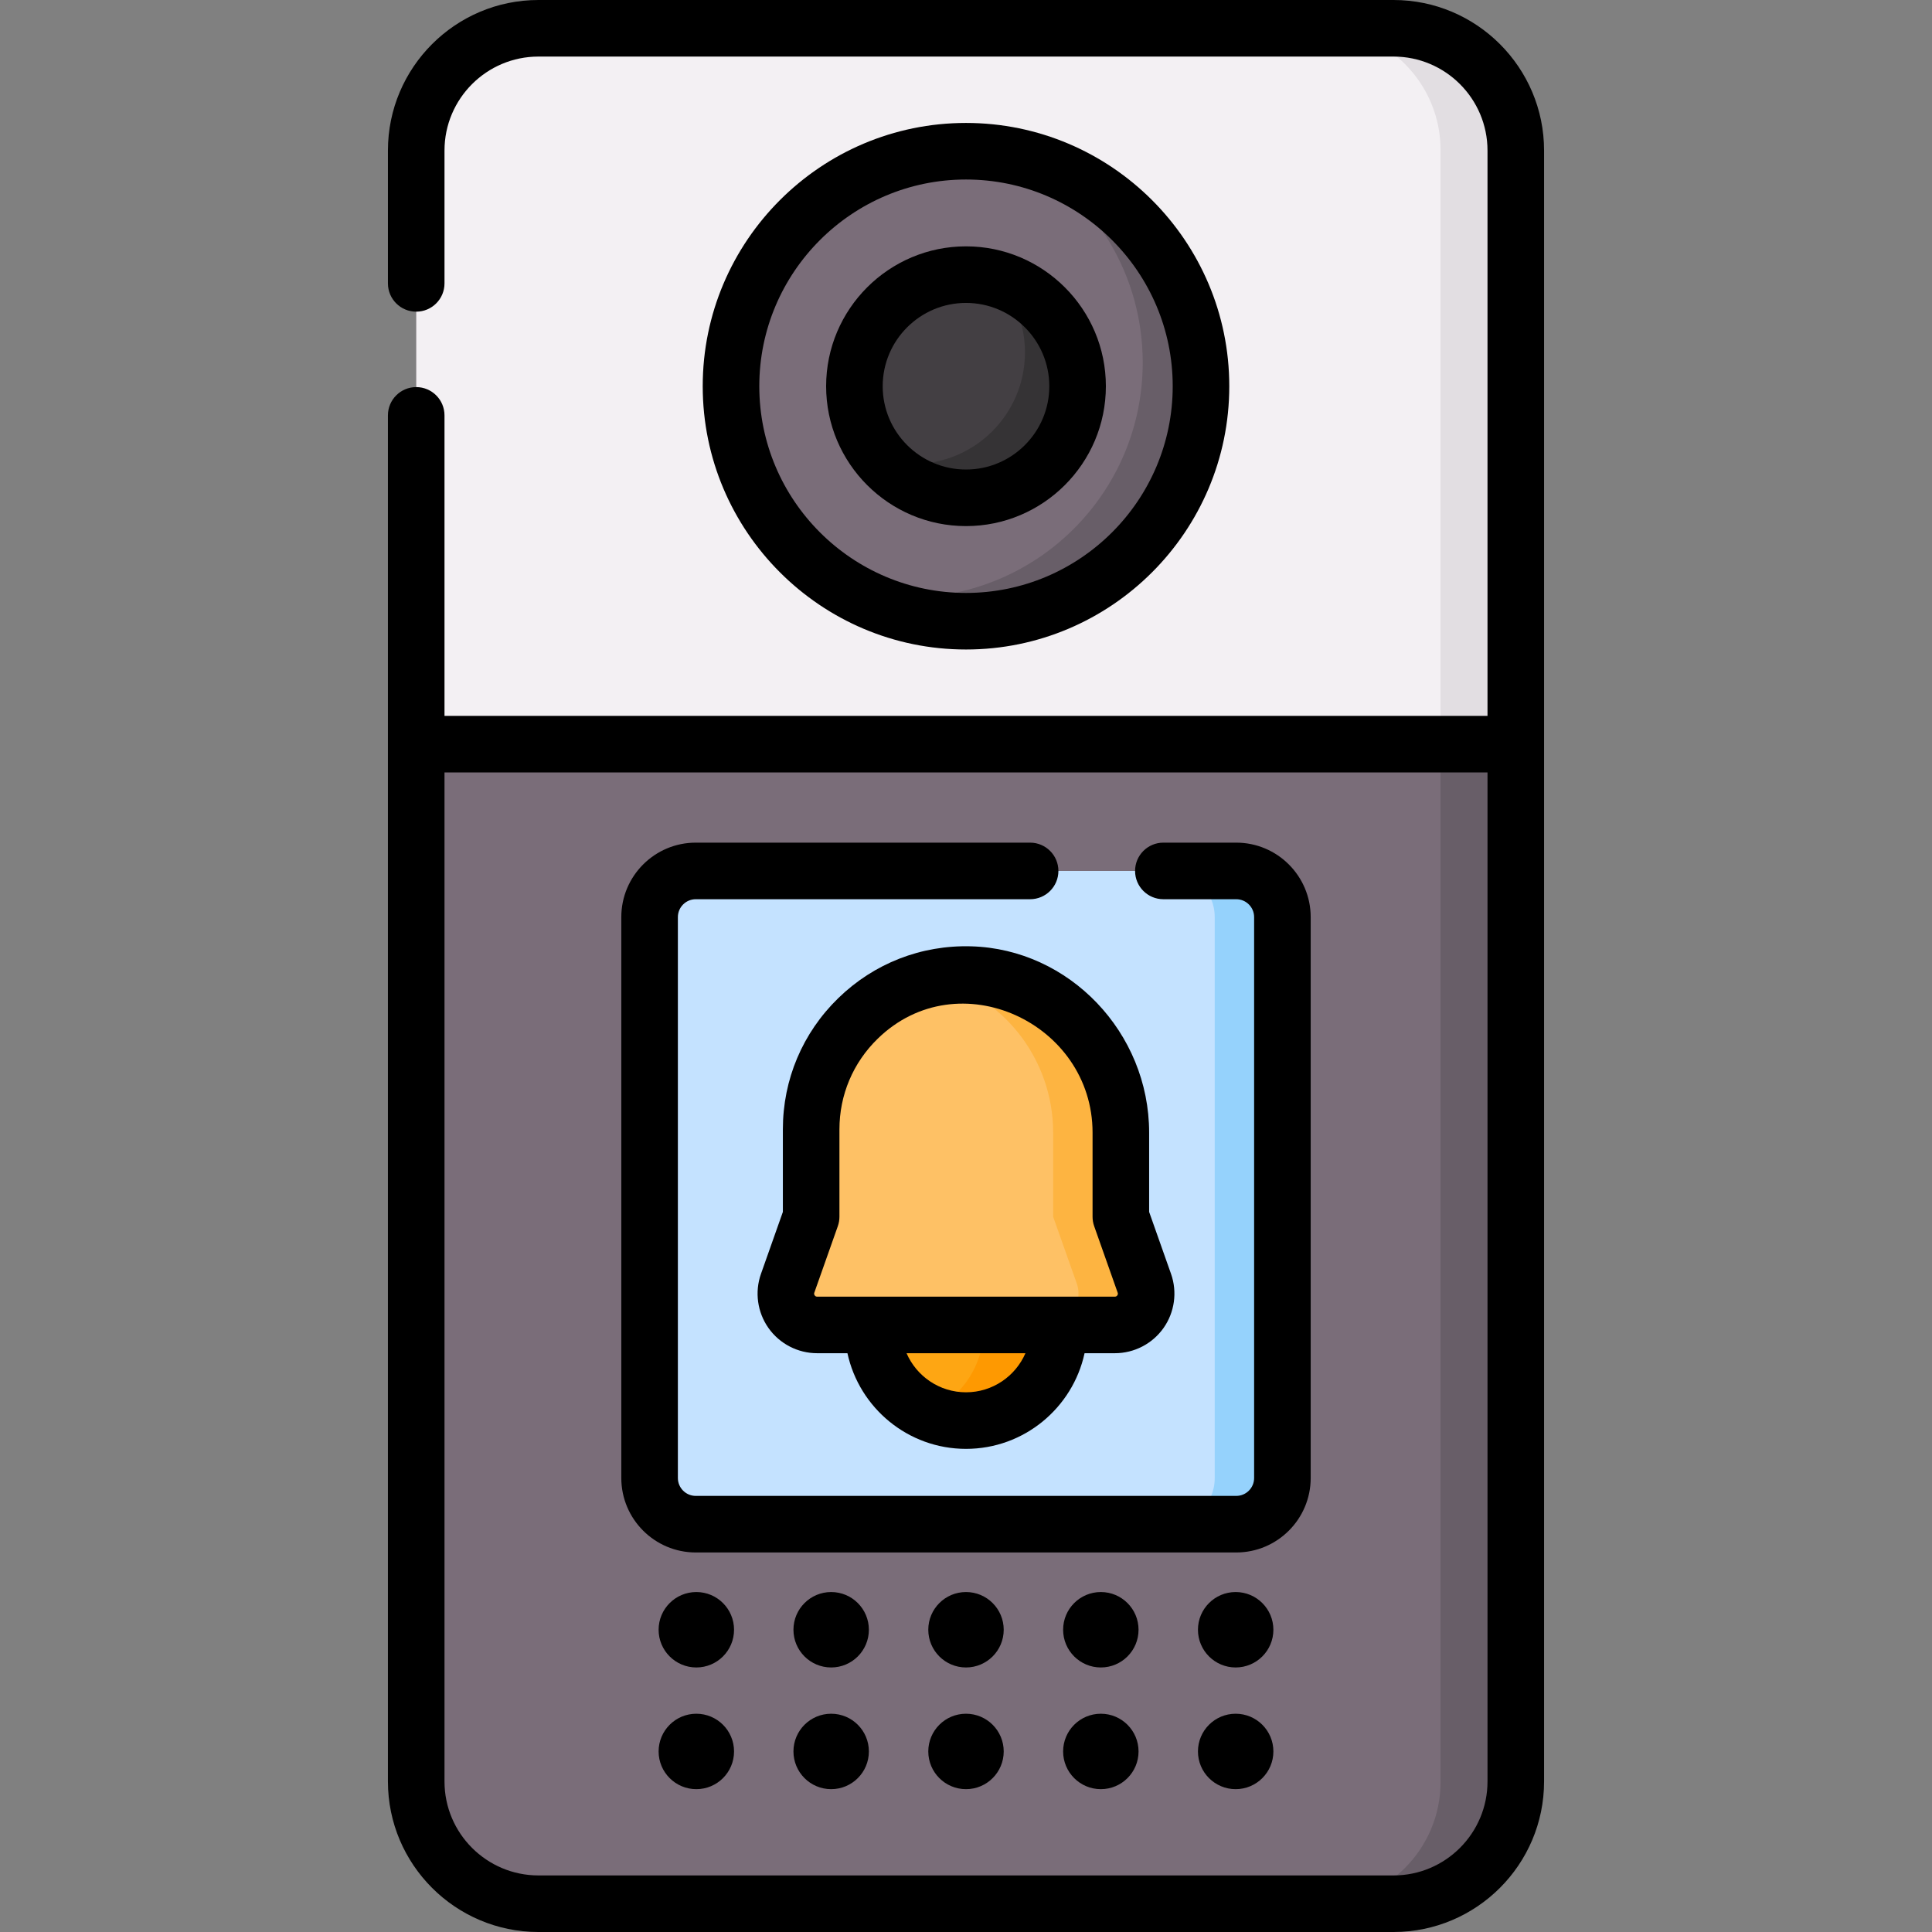 <svg id="Capa_1" enable-background="new 0 0 512.278 512.278" height="512" viewBox="0 0 512.278 512.278" width="512" xmlns="http://www.w3.org/2000/svg"><rect x="0" y="0" width="512.278" height="512.278" fill="#808080" stroke="none"/><g><g><g><path d="m369.509 504.778h-226.74c-17.899 0-32.409-14.51-32.409-32.409v-432.46c0-17.899 14.51-32.409 32.409-32.409h226.74c17.899 0 32.409 14.51 32.409 32.409v432.46c0 17.899-14.51 32.409-32.409 32.409z" fill="#7a6d79"/></g><g><path d="m401.914 39.809v432.659c0 17.846-14.466 32.311-32.311 32.311h-19.939c17.845 0 32.311-14.466 32.311-32.311v-432.659c0-17.846-14.466-32.311-32.311-32.311h19.939c17.845 0 32.311 14.466 32.311 32.311z" fill="#685e68"/></g><g><path d="m401.914 39.809v157.509h-291.55v-157.509c0-17.846 14.466-32.311 32.311-32.311h226.927c17.846 0 32.312 14.466 32.312 32.311z" fill="#f3f0f3"/></g><g><path d="m401.914 39.809v157.509h-19.939v-157.509c0-17.846-14.466-32.311-32.311-32.311h19.939c17.845 0 32.311 14.466 32.311 32.311z" fill="#e2dee2"/></g><g><circle cx="256.139" cy="102.408" fill="#7a6d79" r="62.31"/></g><g><path d="m318.449 102.408c0 34.415-27.895 62.31-62.31 62.31-11.276 0-21.853-3.001-30.976-8.235 4.965 1.276 10.159 1.954 15.523 1.954 34.415 0 62.31-27.895 62.31-62.31 0-23.139-12.611-43.328-31.334-54.075 26.908 6.89 46.787 31.305 46.787 60.356z" fill="#685e68"/></g><g><circle cx="256.139" cy="102.408" fill="#433f43" r="29.588"/></g><g><path d="m285.729 102.408c0 16.34-13.249 29.59-29.59 29.59-8.913 0-16.908-3.948-22.322-10.179 2.652.788 5.454 1.206 8.365 1.206 16.34 0 29.59-13.25 29.59-29.59 0-7.427-2.732-14.217-7.268-19.411 12.262 3.6 21.225 14.945 21.225 28.384z" fill="#353335"/></g><g><path d="m327.796 404.144h-143.314c-6.76 0-12.24-5.48-12.24-12.24v-148.732c0-6.76 5.48-12.24 12.24-12.24h143.314c6.76 0 12.24 5.48 12.24 12.24v148.731c0 6.761-5.48 12.241-12.24 12.241z" fill="#c4e2ff"/></g><g><path d="m340.033 243.139v148.806c0 6.739-5.463 12.203-12.203 12.203h-17.945c6.739 0 12.203-5.463 12.203-12.203v-148.806c0-6.739-5.463-12.203-12.203-12.203h17.945c6.74 0 12.203 5.463 12.203 12.203z" fill="#95d2fc"/></g><g><path d="m297.197 322.63v-22.316c0-22.372-17.54-41.283-39.904-41.896-23.203-.636-42.212 17.983-42.212 41.042v23.17l-6.233 17.633c-1.906 5.392 2.094 11.047 7.812 11.047h39.479 39.479c5.719 0 9.718-5.656 7.812-11.047z" fill="#fec165"/></g><g><path d="m295.619 351.309h-17.945c5.723 0 9.72-5.653 7.816-11.046l-6.241-17.636v-22.312c0-19.71-13.608-36.728-32.132-40.915 3.26-.728 6.67-1.077 10.179-.977 22.362.608 39.898 19.52 39.898 41.892v22.312l6.241 17.636c1.904 5.393-2.094 11.046-7.816 11.046z" fill="#fdb441"/></g><g><path d="m256.139 376.674c-13.625 0-24.67-11.045-24.67-24.67v-.693h49.34v.693c0 13.625-11.045 24.67-24.67 24.67z" fill="#fea613"/></g><g><path d="m280.814 351.309v.698c0 13.618-11.046 24.665-24.675 24.665-3.549 0-6.919-.748-9.97-2.104 8.663-3.818 14.705-12.492 14.705-22.561v-.698z" fill="#fe9901"/></g></g><g><path d="m369.509 0h-226.74c-22.006 0-39.909 17.903-39.909 39.909v35.23c0 4.142 3.357 7.5 7.5 7.5s7.5-3.358 7.5-7.5v-35.23c0-13.735 11.174-24.909 24.909-24.909h226.74c13.735 0 24.909 11.174 24.909 24.909v149.91h-276.558v-79.68c0-4.142-3.357-7.5-7.5-7.5s-7.5 3.358-7.5 7.5v362.23c0 22.006 17.903 39.909 39.909 39.909h226.74c22.006 0 39.909-17.903 39.909-39.909v-432.46c0-22.006-17.903-39.909-39.909-39.909zm24.909 472.37c0 13.735-11.174 24.909-24.909 24.909h-226.74c-13.735 0-24.909-11.174-24.909-24.909v-267.551h276.559v267.551z"/><path d="m325.949 102.408c0-38.493-31.316-69.81-69.81-69.81s-69.81 31.316-69.81 69.81 31.316 69.81 69.81 69.81 69.81-31.317 69.81-69.81zm-124.619 0c0-30.222 24.588-54.81 54.81-54.81s54.81 24.587 54.81 54.81-24.588 54.81-54.81 54.81-54.81-24.588-54.81-54.81z"/><path d="m293.228 102.408c0-20.451-16.638-37.088-37.089-37.088s-37.089 16.638-37.089 37.088 16.638 37.088 37.089 37.088 37.089-16.637 37.089-37.088zm-59.178 0c0-12.18 9.909-22.088 22.089-22.088s22.089 9.909 22.089 22.088-9.909 22.088-22.089 22.088-22.089-9.908-22.089-22.088z"/><path d="m184.482 411.644h143.314c10.885 0 19.74-8.855 19.74-19.74v-148.732c0-10.885-8.855-19.74-19.74-19.74h-19.324c-4.143 0-7.5 3.358-7.5 7.5s3.357 7.5 7.5 7.5h19.324c2.614 0 4.74 2.126 4.74 4.74v148.731c0 2.614-2.126 4.74-4.74 4.74h-143.314c-2.614 0-4.74-2.126-4.74-4.74v-148.731c0-2.614 2.126-4.74 4.74-4.74h88.657c4.143 0 7.5-3.358 7.5-7.5s-3.357-7.5-7.5-7.5h-88.657c-10.885 0-19.74 8.855-19.74 19.74v148.731c0 10.885 8.855 19.741 19.74 19.741z"/><path d="m257.5 250.921c-13.234-.367-25.743 4.514-35.22 13.733-9.479 9.222-14.699 21.583-14.699 34.806v21.883l-5.804 16.419c-1.705 4.824-.96 10.198 1.994 14.375 2.954 4.178 7.772 6.672 12.89 6.672h8.04c3.132 14.48 16.036 25.363 31.438 25.363s28.306-10.884 31.438-25.363h8.04c5.117 0 9.936-2.494 12.89-6.672 2.954-4.177 3.699-9.551 1.994-14.375l-5.804-16.42v-21.029c.001-26.521-21.172-48.679-47.197-49.392zm-1.361 118.253c-7.051 0-13.123-4.271-15.763-10.363h31.525c-2.639 6.091-8.711 10.363-15.762 10.363zm40.121-25.696c-.235.333-.542.333-.643.333h-78.957c-.101 0-.407 0-.643-.333-.234-.332-.136-.61-.099-.715l6.232-17.633c.284-.803.429-1.648.429-2.5v-23.17c0-9.138 3.608-17.681 10.159-24.055 21.356-20.78 56.958-4.179 56.958 24.909v22.316c0 .852.145 1.697.429 2.5l6.232 17.633c.039.105.138.383-.097.715z"/><g><g><circle cx="184.635" cy="432.135" r="10"/></g><g><circle cx="220.387" cy="432.135" r="10"/></g><g><circle cx="256.139" cy="432.135" r="10"/></g><g><circle cx="291.891" cy="432.135" r="10"/></g><g><circle cx="327.643" cy="432.135" r="10"/></g><g><circle cx="184.635" cy="464.403" r="10"/></g><g><circle cx="220.387" cy="464.403" r="10"/></g><g><circle cx="256.139" cy="464.403" r="10"/></g><g><circle cx="291.891" cy="464.403" r="10"/></g><g><circle cx="327.643" cy="464.403" r="10"/></g></g></g></g></svg>